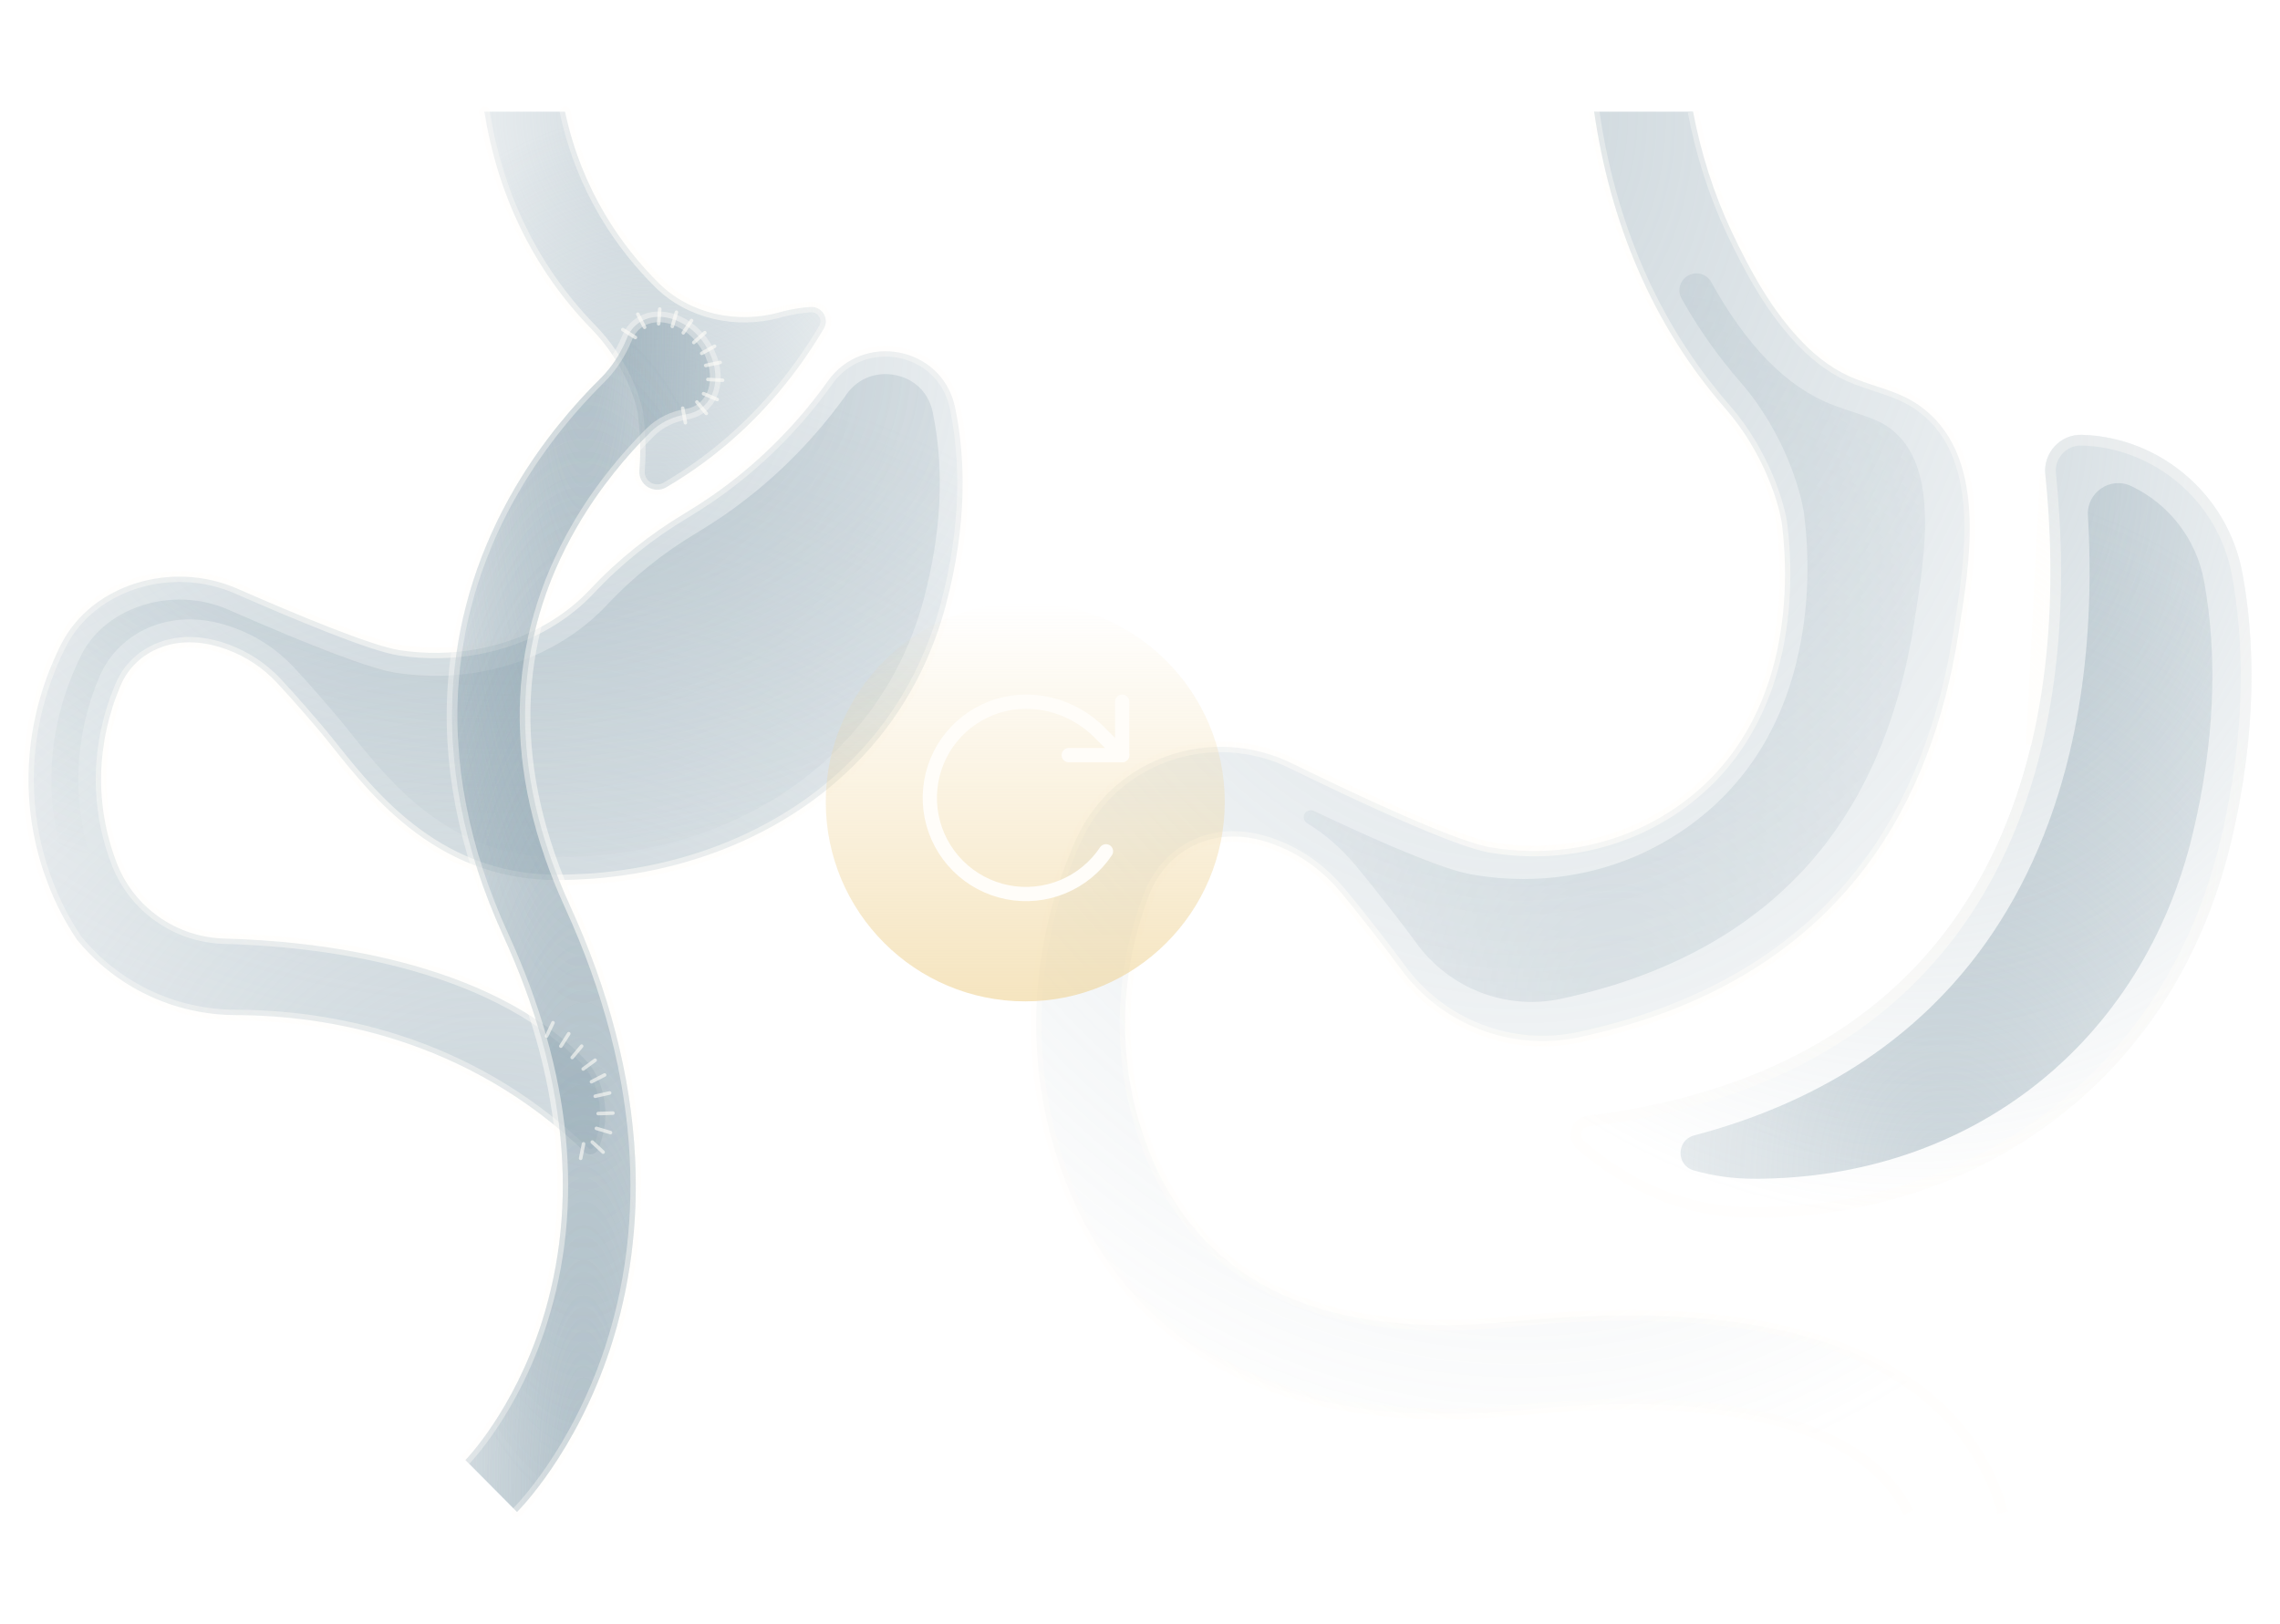 <svg width="320" height="228" viewBox="0 0 320 228" fill="none" xmlns="http://www.w3.org/2000/svg">
<path d="M273.882 199.31C262.733 187.175 241.912 182.538 212.009 185.529C184.677 188.268 167.364 179.522 160.528 159.555C156.78 148.61 157.056 136.668 161.273 125.639C162.499 122.431 164.914 119.788 168.073 118.442C170.885 117.229 174.729 116.796 179.655 118.863C182.923 120.232 185.782 122.407 188.065 125.122C190.876 128.45 195.153 134.012 196.427 135.779C196.451 135.811 196.475 135.843 196.499 135.875C202.218 143.792 212.069 147.649 221.62 145.606C239.161 141.846 252.641 133.856 261.832 121.722C268.98 112.267 272.993 100.817 274.831 89.188C276.441 79.048 279.301 63.477 268.992 56.665C266.421 54.959 263.358 54.334 260.51 53.229C257.627 52.112 255.248 50.346 253.086 48.147C248.736 43.702 245.673 38.079 243.03 32.493C240.507 27.134 238.729 21.476 237.623 15.673H230.679H223.735C225.958 31.051 231.784 45.492 242.201 57.398C247.595 63.573 249.794 70.962 250.13 73.809C251.103 81.979 251.62 102.439 234.788 113.648C227.291 118.658 218.112 120.436 209.222 118.947C204.416 118.142 191.237 112.002 181.313 107.149C170.08 101.646 156.396 106.284 151.121 117.613C151.017 117.837 150.917 118.062 150.821 118.286C144.441 132.811 143.697 148.91 148.731 163.591C152.599 174.897 159.219 183.655 168.398 189.59C177.516 195.513 189.026 198.48 202.71 198.48C206.086 198.48 209.606 198.3 213.247 197.94C245.156 194.744 258.768 201.412 264.559 207.575C266.013 209.137 267.07 210.759 267.839 212.333H271.152H274.465H277.778H281.091C279.985 208.236 277.847 203.623 273.882 199.31Z" fill="url(#paint0_radial_219_5689)" fill-opacity="0.4"/>
<path d="M237.623 15.673C238.729 21.476 240.507 27.134 243.03 32.493C245.673 38.079 248.736 43.702 253.086 48.147C255.248 50.346 257.627 52.112 260.51 53.229C263.358 54.334 266.421 54.959 268.992 56.665C279.301 63.477 276.441 79.048 274.831 89.188C272.993 100.817 268.98 112.267 261.832 121.722C252.641 133.856 239.161 141.846 221.62 145.606C212.069 147.649 202.218 143.792 196.499 135.875C196.475 135.843 196.451 135.811 196.427 135.779C195.153 134.012 190.876 128.45 188.065 125.122C185.782 122.407 182.923 120.232 179.655 118.863C174.729 116.796 170.885 117.229 168.073 118.442C164.914 119.788 162.499 122.431 161.273 125.639C157.056 136.668 156.78 148.61 160.528 159.555C167.364 179.522 184.677 188.268 212.009 185.529C241.912 182.538 262.733 187.175 273.882 199.31C277.847 203.623 279.985 208.236 281.091 212.333M223.735 15.673C225.958 31.051 231.784 45.492 242.201 57.398C247.595 63.573 249.794 70.962 250.13 73.809C251.103 81.979 251.62 102.439 234.788 113.648C227.291 118.658 218.112 120.436 209.222 118.947C204.416 118.142 191.237 112.002 181.313 107.149C170.08 101.646 156.396 106.284 151.121 117.613C151.017 117.837 150.917 118.062 150.821 118.286C144.441 132.811 143.697 148.91 148.731 163.591C152.599 174.897 159.219 183.655 168.398 189.59C177.516 195.513 189.026 198.481 202.71 198.481C206.086 198.481 209.606 198.3 213.247 197.94C245.156 194.744 258.768 201.412 264.559 207.575C266.013 209.137 267.07 210.759 267.839 212.333" stroke="url(#paint1_radial_219_5689)" stroke-opacity="0.6" stroke-width="1.5"/>
<path d="M314.741 80.538C312.674 69.257 303.003 61.339 292.178 61.039C289.15 60.955 286.748 63.586 287.06 66.602C287.42 70.134 287.697 74.098 287.757 78.303C287.913 87.686 287.012 96.505 285.102 104.506C282.699 114.538 278.686 123.32 273.172 130.613C262.179 145.15 245.263 153.872 222.748 156.648C220.465 156.936 219.6 159.795 221.354 161.297C227.674 166.74 235.747 170.969 246.236 170.969C275.875 170.969 304.745 153.236 313.107 118.286C316.915 102.38 316.411 89.669 314.741 80.538Z" fill="url(#paint2_radial_219_5689)" fill-opacity="0.4"/>
<path d="M288.507 78.293C288.446 74.062 288.168 70.075 287.806 66.525L287.806 66.524C287.54 63.952 289.59 61.717 292.157 61.789L292.178 61.039L292.157 61.789C302.633 62.079 312.001 69.745 314.003 80.673C315.655 89.706 316.16 102.311 312.377 118.112L312.377 118.112C304.106 152.683 275.572 170.219 246.236 170.219C235.971 170.219 228.065 166.086 221.844 160.729L221.842 160.727C220.585 159.651 221.202 157.601 222.84 157.392C245.503 154.599 262.626 145.802 273.77 131.065C279.354 123.68 283.407 114.8 285.831 104.681L285.831 104.68C287.758 96.611 288.664 87.73 288.507 78.293ZM288.507 78.293L287.757 78.303M288.507 78.293C288.507 78.292 288.507 78.291 288.507 78.291L287.757 78.303M287.757 78.303C287.697 74.098 287.42 70.134 287.06 66.602L285.102 104.506C287.012 96.505 287.913 87.686 287.757 78.303Z" stroke="url(#paint3_radial_219_5689)" stroke-opacity="0.6" stroke-width="1.5"/>
<path d="M299.098 68.223C296.178 66.853 292.851 69.124 293.043 72.356C293.163 74.326 293.235 76.284 293.259 78.219C293.415 88.058 292.466 97.333 290.448 105.779C287.865 116.556 283.528 126.035 277.556 133.94C268.149 146.363 254.802 154.893 237.766 159.386C235.267 160.047 235.219 163.567 237.693 164.288C240.433 165.081 243.268 165.466 246.236 165.466C276.571 165.466 300.72 146.447 307.76 117C310.788 104.325 311.316 92.383 309.334 81.535C308.241 75.576 304.3 70.674 299.098 68.223Z" fill="url(#paint4_radial_219_5689)" fill-opacity="0.4"/>
<path d="M299.098 68.223C296.178 66.853 292.851 69.124 293.043 72.356C293.163 74.326 293.235 76.284 293.259 78.219C293.415 88.058 292.466 97.333 290.448 105.779C287.865 116.556 283.528 126.035 277.556 133.94C268.149 146.363 254.802 154.893 237.766 159.386C235.267 160.047 235.219 163.567 237.693 164.288C240.433 165.081 243.268 165.466 246.236 165.466C276.571 165.466 300.72 146.447 307.76 117C310.788 104.325 311.316 92.383 309.334 81.535C308.241 75.576 304.3 70.674 299.098 68.223Z" fill="url(#paint5_radial_219_5689)" fill-opacity="0.4"/>
<g opacity="0.5">
<path d="M264.826 59.813C263.565 58.984 261.895 58.431 260.129 57.855C259.192 57.542 258.231 57.23 257.245 56.846C253.954 55.572 250.986 53.542 248.151 50.658C244.847 47.282 242.288 43.414 240.173 39.593C239.549 38.452 238.107 38.043 236.953 38.668C235.788 39.293 235.368 40.77 236.016 41.924C238.347 46.081 241.074 49.961 244.174 53.518C250.409 60.642 252.836 69.028 253.245 72.464C253.833 77.378 254.11 84.923 252.139 92.924C249.616 103.232 244.126 111.27 235.836 116.796C229.336 121.133 221.695 123.392 213.814 123.392C211.507 123.392 209.201 123.2 206.882 122.815C205.452 122.575 201.428 121.902 184.415 113.841C183.971 113.636 183.43 113.757 183.154 114.165C182.83 114.634 182.986 115.258 183.454 115.547C185.929 117.073 188.188 119.019 190.11 121.302C192.958 124.69 197.343 130.384 198.676 132.222L198.748 132.331C203.398 138.758 211.375 141.858 219.064 140.212C235.452 136.704 248.043 129.255 256.501 118.082C262.628 109.984 266.701 99.76 268.611 87.662L268.767 86.677C270.245 77.414 272.263 64.727 264.826 59.813Z" fill="url(#paint6_radial_219_5689)" fill-opacity="0.4"/>
<path d="M264.826 59.813C263.565 58.984 261.895 58.431 260.129 57.855C259.192 57.542 258.231 57.23 257.245 56.846C253.954 55.572 250.986 53.542 248.151 50.658C244.847 47.282 242.288 43.414 240.173 39.593C239.549 38.452 238.107 38.043 236.953 38.668C235.788 39.293 235.368 40.77 236.016 41.924C238.347 46.081 241.074 49.961 244.174 53.518C250.409 60.642 252.836 69.028 253.245 72.464C253.833 77.378 254.11 84.923 252.139 92.924C249.616 103.232 244.126 111.27 235.836 116.796C229.336 121.133 221.695 123.392 213.814 123.392C211.507 123.392 209.201 123.2 206.882 122.815C205.452 122.575 201.428 121.902 184.415 113.841C183.971 113.636 183.43 113.757 183.154 114.165C182.83 114.634 182.986 115.258 183.454 115.547C185.929 117.073 188.188 119.019 190.11 121.302C192.958 124.69 197.343 130.384 198.676 132.222L198.748 132.331C203.398 138.758 211.375 141.858 219.064 140.212C235.452 136.704 248.043 129.255 256.501 118.082C262.628 109.984 266.701 99.76 268.611 87.662L268.767 86.677C270.245 77.414 272.263 64.727 264.826 59.813Z" fill="url(#paint7_radial_219_5689)" fill-opacity="0.4"/>
</g>
<path d="M112.129 51.445C113.455 49.619 114.618 47.828 115.626 46.122C116.444 44.727 115.368 42.987 113.757 43.09C112.456 43.176 111.147 43.383 109.829 43.727C109.703 43.762 109.574 43.796 109.441 43.831C103.386 45.536 96.771 44.012 92.507 39.791C87.347 34.683 81.679 26.827 79.302 15.672H67.975C69.784 26.931 74.547 37.5 83.049 46.217C87.459 50.739 89.259 56.148 89.535 58.224C89.785 60.102 89.992 62.867 89.742 66.028C89.578 68.053 91.766 69.431 93.523 68.397C100.776 64.133 107.004 58.474 112.129 51.445Z" fill="url(#paint8_radial_219_5689)" fill-opacity="0.4"/>
<path d="M112.129 51.445C113.455 49.619 114.618 47.828 115.626 46.122C116.444 44.727 115.368 42.987 113.757 43.09C112.456 43.176 111.147 43.383 109.829 43.727C109.703 43.762 109.574 43.796 109.441 43.831C103.386 45.536 96.771 44.012 92.507 39.791C87.347 34.683 81.679 26.827 79.302 15.672H67.975C69.784 26.931 74.547 37.5 83.049 46.217C87.459 50.739 89.259 56.148 89.535 58.224C89.785 60.102 89.992 62.867 89.742 66.028C89.578 68.053 91.766 69.431 93.523 68.397C100.776 64.133 107.004 58.474 112.129 51.445Z" fill="url(#paint9_radial_219_5689)" fill-opacity="0.4"/>
<path d="M67.975 15.672C69.784 26.931 74.547 37.5 83.049 46.217C87.459 50.739 89.259 56.148 89.535 58.224C89.785 60.102 89.992 62.867 89.742 66.028C89.578 68.053 91.766 69.431 93.523 68.397C100.776 64.133 107.004 58.474 112.129 51.445C113.455 49.619 114.618 47.828 115.626 46.122C116.444 44.727 115.368 42.987 113.757 43.09C112.456 43.176 111.147 43.383 109.829 43.727C109.703 43.762 109.574 43.796 109.441 43.831C103.386 45.536 96.771 44.012 92.507 39.791C87.347 34.683 81.679 26.827 79.302 15.672" stroke="url(#paint10_radial_219_5689)" stroke-opacity="0.6" stroke-width="1.5" stroke-miterlimit="10" stroke-linecap="round"/>
<path d="M82.152 148.764C68.431 134.628 44.028 132.07 31.478 131.751C24.785 131.571 18.824 127.419 16.395 121.174C16.372 121.116 16.352 121.059 16.335 121.001C13.268 112.991 13.501 104.239 16.946 96.177C17.945 93.825 19.918 91.887 22.494 90.905C24.793 90.018 27.937 89.708 31.96 91.215C34.63 92.214 36.965 93.808 38.834 95.798C41.125 98.227 44.614 102.301 45.664 103.593C51.315 110.596 60.609 123.534 78.112 123.534C102.317 123.534 125.91 110.553 132.741 84.962C135.851 73.316 135.446 64.013 134.076 57.337C134.047 57.205 134.019 57.073 133.99 56.941C132.078 48.637 121.147 46.544 116.203 53.478C116.093 53.633 115.984 53.785 115.875 53.935C111.413 60.076 106.047 65.348 99.922 69.603C98.699 70.447 97.448 71.254 96.167 72.024C91.223 74.978 86.7 78.596 82.764 82.799C81.196 84.471 79.293 86.03 77.001 87.399C70.877 91.06 63.374 92.369 56.113 91.275C52.185 90.69 41.418 86.193 33.312 82.636C24.139 78.613 12.967 82.007 8.651 90.302C8.565 90.463 8.482 90.626 8.401 90.793C3.19 101.431 2.587 113.206 6.696 123.956C7.781 126.807 9.134 129.434 10.753 131.829L10.813 131.915C16.274 138.608 24.449 142.467 33.088 142.493C45.656 142.527 65.356 145.637 82.084 161.727C82.652 162.279 83.6 162.089 83.927 161.357C85.322 158.17 85.314 154.543 83.901 151.365C83.47 150.409 82.885 149.522 82.152 148.764Z" fill="url(#paint11_radial_219_5689)" fill-opacity="0.4"/>
<path d="M82.152 148.764C68.431 134.628 44.028 132.07 31.478 131.751C24.785 131.571 18.824 127.419 16.395 121.174C16.372 121.116 16.352 121.059 16.335 121.001C13.268 112.991 13.501 104.239 16.946 96.177C17.945 93.825 19.918 91.887 22.494 90.905C24.793 90.018 27.937 89.708 31.96 91.215C34.63 92.214 36.965 93.808 38.834 95.798C41.125 98.227 44.614 102.301 45.664 103.593C51.315 110.596 60.609 123.534 78.112 123.534C102.317 123.534 125.91 110.553 132.741 84.962C135.851 73.316 135.446 64.013 134.076 57.337C134.047 57.205 134.019 57.073 133.99 56.941C132.078 48.637 121.147 46.544 116.203 53.478C116.093 53.633 115.984 53.785 115.875 53.935C111.413 60.076 106.047 65.348 99.922 69.603C98.699 70.447 97.448 71.254 96.167 72.024C91.223 74.978 86.7 78.596 82.764 82.799C81.196 84.471 79.293 86.03 77.001 87.399C70.877 91.06 63.374 92.369 56.113 91.275C52.185 90.69 41.418 86.193 33.312 82.636C24.139 78.613 12.967 82.007 8.651 90.302C8.565 90.463 8.482 90.626 8.401 90.793C3.19 101.431 2.587 113.206 6.696 123.956C7.781 126.807 9.134 129.434 10.753 131.829L10.813 131.915C16.274 138.608 24.449 142.467 33.088 142.493C45.656 142.527 65.356 145.637 82.084 161.727C82.652 162.279 83.6 162.089 83.927 161.357C85.322 158.17 85.314 154.543 83.901 151.365C83.47 150.409 82.885 149.522 82.152 148.764Z" fill="url(#paint12_radial_219_5689)" fill-opacity="0.4"/>
<path d="M82.152 148.764C68.431 134.628 44.028 132.07 31.478 131.751C24.785 131.571 18.824 127.419 16.395 121.174C16.372 121.116 16.352 121.059 16.335 121.001C13.268 112.991 13.501 104.239 16.946 96.177C17.945 93.825 19.918 91.887 22.494 90.905C24.793 90.018 27.937 89.708 31.96 91.215C34.63 92.214 36.965 93.808 38.834 95.798C41.125 98.227 44.614 102.301 45.664 103.593C51.315 110.596 60.609 123.534 78.112 123.534C102.317 123.534 125.91 110.553 132.741 84.962C135.851 73.316 135.446 64.013 134.076 57.337C134.047 57.205 134.019 57.073 133.99 56.941C132.078 48.637 121.147 46.544 116.203 53.478C116.093 53.633 115.984 53.785 115.875 53.935C111.413 60.076 106.047 65.348 99.922 69.603C98.699 70.447 97.448 71.254 96.167 72.024C91.223 74.978 86.7 78.596 82.764 82.799C81.196 84.471 79.293 86.03 77.001 87.399C70.877 91.06 63.374 92.369 56.113 91.275C52.185 90.69 41.418 86.193 33.312 82.636C24.139 78.613 12.967 82.007 8.651 90.302C8.565 90.463 8.482 90.626 8.401 90.793C3.19 101.431 2.587 113.206 6.696 123.956C7.781 126.807 9.134 129.434 10.753 131.829L10.813 131.915C16.274 138.608 24.449 142.467 33.088 142.493C45.656 142.527 65.356 145.637 82.083 161.727C82.652 162.279 83.6 162.089 83.927 161.357C85.322 158.17 85.314 154.543 83.901 151.365C83.47 150.409 82.885 149.522 82.152 148.764Z" stroke="url(#paint13_radial_219_5689)" stroke-opacity="0.6" stroke-width="1.5" stroke-miterlimit="10" stroke-linecap="round"/>
<path d="M130.932 57.975C130.909 57.872 130.886 57.769 130.863 57.665C130.26 55.055 128.322 53.186 125.66 52.652C122.956 52.118 120.397 53.126 118.812 55.348C118.697 55.503 118.585 55.661 118.476 55.822C113.799 62.256 108.174 67.778 101.757 72.24C100.474 73.127 99.147 73.98 97.812 74.781C93.083 77.597 88.811 81.034 85.107 84.997C83.263 86.961 81.084 88.701 78.646 90.156C71.962 94.153 63.796 95.678 55.639 94.455C52.219 93.938 44.278 90.949 32.029 85.574C24.388 82.223 14.991 85.066 11.493 91.784C11.425 91.922 11.356 92.063 11.287 92.206C6.472 102.035 5.903 112.905 9.693 122.811C10.348 124.525 11.114 126.162 11.985 127.704C12.501 128.625 13.681 128.918 14.577 128.358C15.447 127.816 15.706 126.661 15.154 125.791C14.465 124.715 13.88 123.561 13.406 122.337L13.328 122.148C9.995 113.405 10.227 103.732 13.992 94.911C15.352 91.733 18.031 89.174 21.348 87.908C24.94 86.53 28.885 86.633 33.088 88.21C36.138 89.355 38.928 91.216 41.168 93.593C43.502 96.074 47.068 100.234 48.154 101.578C48.481 101.98 48.817 102.399 49.161 102.836C54.735 109.796 63.142 120.322 78.112 120.322C103.549 120.322 123.774 106.118 129.64 84.135C132.129 74.789 132.568 65.986 130.932 57.975Z" fill="url(#paint14_radial_219_5689)" fill-opacity="0.4"/>
<path d="M98.596 47.879C96.141 44.606 92.084 43.503 89.535 45.416C88.846 45.932 88.337 46.621 88.019 47.414C87.149 49.55 85.908 51.514 84.272 53.133C80.542 56.82 76.149 61.911 72.359 68.345C67.371 76.821 64.443 85.891 63.659 95.289C62.686 106.961 65.029 119.106 70.645 131.372C79.517 150.779 81.326 169.04 76.028 185.639C72.066 198.051 65.382 204.899 65.313 204.968L65.33 204.951L72.566 212.238C72.902 211.911 80.826 203.917 85.624 189.36C88.406 180.884 89.595 171.874 89.138 162.571C88.579 151.089 85.495 139.15 79.982 127.1C71.256 108.02 71.609 90.121 81.016 73.893C84.237 68.345 88.027 63.909 91.24 60.705C92.636 59.309 94.445 58.448 96.391 58.138C97.141 58.009 97.838 57.725 98.45 57.268C101 55.356 101.06 51.152 98.596 47.879Z" fill="url(#paint15_radial_219_5689)" fill-opacity="0.4"/>
<path d="M98.596 47.879C96.141 44.606 92.084 43.503 89.535 45.416C88.846 45.932 88.337 46.621 88.019 47.414C87.149 49.55 85.908 51.514 84.272 53.133C80.542 56.82 76.149 61.911 72.359 68.345C67.371 76.821 64.443 85.891 63.659 95.289C62.686 106.961 65.029 119.106 70.645 131.372C79.517 150.779 81.326 169.04 76.028 185.639C72.066 198.051 65.382 204.899 65.313 204.968L65.33 204.951L72.566 212.238C72.902 211.911 80.826 203.917 85.624 189.36C88.406 180.884 89.595 171.874 89.138 162.571C88.579 151.089 85.495 139.15 79.982 127.1C71.256 108.02 71.609 90.121 81.016 73.893C84.237 68.345 88.027 63.909 91.24 60.705C92.636 59.309 94.445 58.448 96.391 58.138C97.141 58.009 97.838 57.725 98.45 57.268C101 55.356 101.06 51.152 98.596 47.879Z" fill="url(#paint16_radial_219_5689)" fill-opacity="0.4"/>
<path d="M72.566 212.238C72.902 211.911 80.826 203.917 85.624 189.36C88.406 180.884 89.595 171.874 89.138 162.571C88.579 151.089 85.495 139.15 79.982 127.1C71.256 108.02 71.609 90.121 81.016 73.893C84.237 68.345 88.027 63.909 91.24 60.705C92.636 59.309 94.445 58.448 96.391 58.138C97.141 58.009 97.838 57.725 98.45 57.268C101 55.356 101.06 51.152 98.596 47.879C96.141 44.606 92.084 43.503 89.535 45.416C88.846 45.932 88.337 46.621 88.019 47.414C87.149 49.55 85.908 51.514 84.272 53.133C80.542 56.82 76.149 61.911 72.359 68.345C67.371 76.821 64.443 85.891 63.659 95.289C62.686 106.961 65.029 119.106 70.645 131.372C79.517 150.779 81.326 169.04 76.028 185.639C72.066 198.051 65.382 204.899 65.313 204.968L65.33 204.951" fill="url(#paint17_radial_219_5689)" fill-opacity="0.4"/>
<path d="M72.566 212.238C72.902 211.911 80.826 203.917 85.624 189.36C88.406 180.884 89.595 171.874 89.138 162.571C88.579 151.089 85.495 139.15 79.982 127.1C71.256 108.02 71.609 90.121 81.016 73.893C84.237 68.345 88.027 63.909 91.24 60.705C92.636 59.309 94.445 58.448 96.391 58.138C97.141 58.009 97.838 57.725 98.45 57.268C101 55.356 101.06 51.152 98.596 47.879C96.141 44.606 92.084 43.503 89.535 45.416C88.846 45.932 88.337 46.621 88.019 47.414C87.149 49.55 85.908 51.514 84.272 53.133C80.542 56.82 76.149 61.911 72.359 68.345C67.371 76.821 64.443 85.891 63.659 95.289C62.686 106.961 65.029 119.106 70.645 131.372C79.517 150.779 81.326 169.04 76.028 185.639C72.066 198.051 65.382 204.899 65.313 204.968L65.33 204.951" fill="url(#paint18_radial_219_5689)" fill-opacity="0.4"/>
<path d="M72.566 212.238C72.902 211.911 80.826 203.917 85.624 189.36C88.406 180.884 89.595 171.874 89.138 162.571C88.579 151.089 85.495 139.15 79.982 127.1C71.256 108.02 71.609 90.121 81.016 73.893C84.237 68.345 88.027 63.909 91.24 60.705C92.636 59.309 94.445 58.448 96.391 58.138C97.141 58.009 97.838 57.725 98.45 57.268C101 55.356 101.06 51.152 98.596 47.879C96.141 44.606 92.084 43.503 89.535 45.416C88.846 45.932 88.337 46.621 88.019 47.414C87.149 49.55 85.908 51.514 84.272 53.133C80.542 56.82 76.149 61.911 72.359 68.345C67.371 76.821 64.443 85.891 63.659 95.289C62.686 106.961 65.029 119.106 70.645 131.372C79.517 150.779 81.326 169.04 76.028 185.639C72.066 198.051 65.382 204.899 65.313 204.968L65.33 204.951" stroke="url(#paint19_radial_219_5689)" stroke-opacity="0.6" stroke-width="1.5" stroke-miterlimit="10" stroke-linecap="round"/>
<path d="M97.376 48.078L98.926 46.7L97.376 48.078Z" fill="url(#paint20_radial_219_5689)" fill-opacity="0.4"/>
<path d="M97.376 48.078L98.926 46.7L97.376 48.078Z" fill="url(#paint21_radial_219_5689)" fill-opacity="0.4"/>
<path d="M97.376 48.078L98.926 46.7" stroke="url(#paint22_radial_219_5689)" stroke-opacity="0.6" stroke-width="0.5" stroke-linecap="round" stroke-linejoin="round"/>
<path d="M98.487 49.602L100.296 48.603L98.487 49.602Z" fill="url(#paint23_radial_219_5689)" fill-opacity="0.4"/>
<path d="M98.487 49.602L100.296 48.603L98.487 49.602Z" fill="url(#paint24_radial_219_5689)" fill-opacity="0.4"/>
<path d="M98.487 49.602L100.296 48.603" stroke="url(#paint25_radial_219_5689)" stroke-opacity="0.6" stroke-width="0.5" stroke-linecap="round" stroke-linejoin="round"/>
<path d="M99.045 51.3L101.07 50.877L99.045 51.3Z" fill="url(#paint26_radial_219_5689)" fill-opacity="0.4"/>
<path d="M99.045 51.3L101.07 50.877L99.045 51.3Z" fill="url(#paint27_radial_219_5689)" fill-opacity="0.4"/>
<path d="M99.045 51.3L101.07 50.877" stroke="url(#paint28_radial_219_5689)" stroke-opacity="0.6" stroke-width="0.5" stroke-linecap="round" stroke-linejoin="round"/>
<path d="M99.356 53.264L101.423 53.376L99.356 53.264Z" fill="url(#paint29_radial_219_5689)" fill-opacity="0.4"/>
<path d="M99.356 53.264L101.423 53.376L99.356 53.264Z" fill="url(#paint30_radial_219_5689)" fill-opacity="0.4"/>
<path d="M99.356 53.264L101.423 53.376" stroke="url(#paint31_radial_219_5689)" stroke-opacity="0.6" stroke-width="0.5" stroke-linecap="round" stroke-linejoin="round"/>
<path d="M98.747 55.262L100.659 56.08L98.747 55.262Z" fill="url(#paint32_radial_219_5689)" fill-opacity="0.4"/>
<path d="M98.747 55.262L100.659 56.08L98.747 55.262Z" fill="url(#paint33_radial_219_5689)" fill-opacity="0.4"/>
<path d="M98.747 55.262L100.659 56.08" stroke="url(#paint34_radial_219_5689)" stroke-opacity="0.6" stroke-width="0.5" stroke-linecap="round" stroke-linejoin="round"/>
<path d="M95.816 57.303L96.195 59.336L95.816 57.303Z" fill="url(#paint35_radial_219_5689)" fill-opacity="0.4"/>
<path d="M95.816 57.303L96.195 59.336L95.816 57.303Z" fill="url(#paint36_radial_219_5689)" fill-opacity="0.4"/>
<path d="M95.816 57.303L96.195 59.336" stroke="url(#paint37_radial_219_5689)" stroke-opacity="0.6" stroke-width="0.5" stroke-linecap="round" stroke-linejoin="round"/>
<path d="M97.814 56.434L99.131 58.036L97.814 56.434Z" fill="url(#paint38_radial_219_5689)" fill-opacity="0.4"/>
<path d="M97.814 56.434L99.131 58.036L97.814 56.434Z" fill="url(#paint39_radial_219_5689)" fill-opacity="0.4"/>
<path d="M97.814 56.434L99.131 58.036" stroke="url(#paint40_radial_219_5689)" stroke-opacity="0.6" stroke-width="0.5" stroke-linecap="round" stroke-linejoin="round"/>
<path d="M95.903 46.717L97.058 44.995L95.903 46.717Z" fill="url(#paint41_radial_219_5689)" fill-opacity="0.4"/>
<path d="M95.903 46.717L97.058 44.995L95.903 46.717Z" fill="url(#paint42_radial_219_5689)" fill-opacity="0.4"/>
<path d="M95.903 46.717L97.058 44.995" stroke="url(#paint43_radial_219_5689)" stroke-opacity="0.6" stroke-width="0.5" stroke-linecap="round" stroke-linejoin="round"/>
<path d="M94.359 45.821L94.936 43.831L94.359 45.821Z" fill="url(#paint44_radial_219_5689)" fill-opacity="0.4"/>
<path d="M94.359 45.821L94.936 43.831L94.359 45.821Z" fill="url(#paint45_radial_219_5689)" fill-opacity="0.4"/>
<path d="M94.359 45.821L94.936 43.831" stroke="url(#paint46_radial_219_5689)" stroke-opacity="0.6" stroke-width="0.5" stroke-linecap="round" stroke-linejoin="round"/>
<path d="M92.441 45.45L92.597 43.383L92.441 45.45Z" fill="url(#paint47_radial_219_5689)" fill-opacity="0.4"/>
<path d="M92.441 45.45L92.597 43.383L92.441 45.45Z" fill="url(#paint48_radial_219_5689)" fill-opacity="0.4"/>
<path d="M92.441 45.45L92.597 43.383" stroke="url(#paint49_radial_219_5689)" stroke-opacity="0.6" stroke-width="0.5" stroke-linecap="round" stroke-linejoin="round"/>
<path d="M90.468 45.942L89.52 44.107L90.468 45.942Z" fill="url(#paint50_radial_219_5689)" fill-opacity="0.4"/>
<path d="M90.468 45.942L89.52 44.107L90.468 45.942Z" fill="url(#paint51_radial_219_5689)" fill-opacity="0.4"/>
<path d="M90.468 45.942L89.52 44.107" stroke="url(#paint52_radial_219_5689)" stroke-opacity="0.6" stroke-width="0.5" stroke-linecap="round" stroke-linejoin="round"/>
<path d="M89.175 47.373L87.418 46.27L89.175 47.373Z" fill="url(#paint53_radial_219_5689)" fill-opacity="0.4"/>
<path d="M89.175 47.373L87.418 46.27L89.175 47.373Z" fill="url(#paint54_radial_219_5689)" fill-opacity="0.4"/>
<path d="M89.175 47.373L87.418 46.27" stroke="url(#paint55_radial_219_5689)" stroke-opacity="0.6" stroke-width="0.5" stroke-linecap="round" stroke-linejoin="round"/>
<path d="M83.954 156.318L86.021 156.249L83.954 156.318Z" fill="url(#paint56_radial_219_5689)" fill-opacity="0.4"/>
<path d="M83.954 156.318L86.021 156.249L83.954 156.318Z" fill="url(#paint57_radial_219_5689)" fill-opacity="0.4"/>
<path d="M83.954 156.318L86.021 156.249" stroke="url(#paint58_radial_219_5689)" stroke-opacity="0.6" stroke-width="0.5" stroke-linecap="round" stroke-linejoin="round"/>
<path d="M83.703 158.394L85.684 158.988L83.703 158.394Z" fill="url(#paint59_radial_219_5689)" fill-opacity="0.4"/>
<path d="M83.703 158.394L85.684 158.988L83.703 158.394Z" fill="url(#paint60_radial_219_5689)" fill-opacity="0.4"/>
<path d="M83.703 158.394L85.684 158.988" stroke="url(#paint61_radial_219_5689)" stroke-opacity="0.6" stroke-width="0.5" stroke-linecap="round" stroke-linejoin="round"/>
<path d="M83.124 160.315L84.648 161.727L83.124 160.315Z" fill="url(#paint62_radial_219_5689)" fill-opacity="0.4"/>
<path d="M83.124 160.315L84.648 161.727L83.124 160.315Z" fill="url(#paint63_radial_219_5689)" fill-opacity="0.4"/>
<path d="M83.124 160.315L84.648 161.727" stroke="url(#paint64_radial_219_5689)" stroke-opacity="0.6" stroke-width="0.5" stroke-linecap="round" stroke-linejoin="round"/>
<path d="M81.902 160.565L81.497 162.598L81.902 160.565Z" fill="url(#paint65_radial_219_5689)" fill-opacity="0.4"/>
<path d="M81.902 160.565L81.497 162.598L81.902 160.565Z" fill="url(#paint66_radial_219_5689)" fill-opacity="0.4"/>
<path d="M81.902 160.565L81.497 162.598" stroke="url(#paint67_radial_219_5689)" stroke-opacity="0.6" stroke-width="0.5" stroke-linecap="round" stroke-linejoin="round"/>
<path d="M83.539 153.881L85.563 153.424L83.539 153.881Z" fill="url(#paint68_radial_219_5689)" fill-opacity="0.4"/>
<path d="M83.539 153.881L85.563 153.424L83.539 153.881Z" fill="url(#paint69_radial_219_5689)" fill-opacity="0.4"/>
<path d="M83.539 153.881L85.563 153.424" stroke="url(#paint70_radial_219_5689)" stroke-opacity="0.6" stroke-width="0.5" stroke-linecap="round" stroke-linejoin="round"/>
<path d="M83.015 151.847L84.859 150.9L83.015 151.847Z" fill="url(#paint71_radial_219_5689)" fill-opacity="0.4"/>
<path d="M83.015 151.847L84.859 150.9L83.015 151.847Z" fill="url(#paint72_radial_219_5689)" fill-opacity="0.4"/>
<path d="M83.015 151.847L84.859 150.9" stroke="url(#paint73_radial_219_5689)" stroke-opacity="0.6" stroke-width="0.5" stroke-linecap="round" stroke-linejoin="round"/>
<path d="M81.852 150.056L83.523 148.824L81.852 150.056Z" fill="url(#paint74_radial_219_5689)" fill-opacity="0.4"/>
<path d="M81.852 150.056L83.523 148.824L81.852 150.056Z" fill="url(#paint75_radial_219_5689)" fill-opacity="0.4"/>
<path d="M81.852 150.056L83.523 148.824" stroke="url(#paint76_radial_219_5689)" stroke-opacity="0.6" stroke-width="0.5" stroke-linecap="round" stroke-linejoin="round"/>
<path d="M80.307 148.445L81.634 146.852L80.307 148.445Z" fill="url(#paint77_radial_219_5689)" fill-opacity="0.4"/>
<path d="M80.307 148.445L81.634 146.852L80.307 148.445Z" fill="url(#paint78_radial_219_5689)" fill-opacity="0.4"/>
<path d="M80.307 148.445L81.634 146.852" stroke="url(#paint79_radial_219_5689)" stroke-opacity="0.6" stroke-width="0.5" stroke-linecap="round" stroke-linejoin="round"/>
<path d="M78.717 146.852L79.828 145.104L78.717 146.852Z" fill="url(#paint80_radial_219_5689)" fill-opacity="0.4"/>
<path d="M78.717 146.852L79.828 145.104L78.717 146.852Z" fill="url(#paint81_radial_219_5689)" fill-opacity="0.4"/>
<path d="M78.717 146.852L79.828 145.104" stroke="url(#paint82_radial_219_5689)" stroke-opacity="0.6" stroke-width="0.5" stroke-linecap="round" stroke-linejoin="round"/>
<path d="M76.718 145.431L77.613 143.562L76.718 145.431Z" fill="url(#paint83_radial_219_5689)" fill-opacity="0.4"/>
<path d="M76.718 145.431L77.613 143.562L76.718 145.431Z" fill="url(#paint84_radial_219_5689)" fill-opacity="0.4"/>
<path d="M76.718 145.431L77.613 143.562" stroke="url(#paint85_radial_219_5689)" stroke-opacity="0.6" stroke-width="0.5" stroke-linecap="round" stroke-linejoin="round"/>
<g filter="url(#filter0_bi_219_5689)">
<circle cx="143.797" cy="112.366" r="28" fill="url(#paint86_linear_219_5689)" fill-opacity="0.6"/>
</g>
<path d="M155.225 119.5C153.741 121.72 151.633 123.451 149.166 124.472C146.699 125.494 143.985 125.762 141.366 125.241C138.748 124.72 136.342 123.434 134.454 121.546C132.566 119.658 131.28 117.252 130.759 114.634C130.239 112.015 130.506 109.301 131.528 106.834C132.549 104.367 134.28 102.259 136.5 100.775C138.72 99.292 141.33 98.5 144 98.5C147.78 98.5 151.395 100 154.11 102.61L157.5 106" stroke="#FFFDF9" stroke-width="2" stroke-linecap="round" stroke-linejoin="round"/>
<path d="M157.5 98.5V106H150" stroke="#FFFDF9" stroke-width="2" stroke-linecap="round" stroke-linejoin="round"/>
<defs>
<filter id="filter0_bi_219_5689" x="87.797" y="56.366" width="112" height="112" filterUnits="userSpaceOnUse" color-interpolation-filters="sRGB">
<feFlood flood-opacity="0" result="BackgroundImageFix"/>
<feGaussianBlur in="BackgroundImageFix" stdDeviation="14"/>
<feComposite in2="SourceAlpha" operator="in" result="effect1_backgroundBlur_219_5689"/>
<feBlend mode="normal" in="SourceGraphic" in2="effect1_backgroundBlur_219_5689" result="shape"/>
<feColorMatrix in="SourceAlpha" type="matrix" values="0 0 0 0 0 0 0 0 0 0 0 0 0 0 0 0 0 0 127 0" result="hardAlpha"/>
<feOffset dx="0.1" dy="0.2"/>
<feGaussianBlur stdDeviation="12"/>
<feComposite in2="hardAlpha" operator="arithmetic" k2="-1" k3="1"/>
<feColorMatrix type="matrix" values="0 0 0 0 0.11 0 0 0 0 0.184 0 0 0 0 0.22 0 0 0 0.24 0"/>
<feBlend mode="normal" in2="shape" result="effect2_innerShadow_219_5689"/>
</filter>
<radialGradient id="paint0_radial_219_5689" cx="0" cy="0" r="1" gradientUnits="userSpaceOnUse" gradientTransform="translate(213.26 15.673) rotate(90) scale(196.66 135.661)">
<stop stop-color="#879FAC"/>
<stop offset="1" stop-color="#879FAC" stop-opacity="0"/>
</radialGradient>
<radialGradient id="paint1_radial_219_5689" cx="0" cy="0" r="1" gradientUnits="userSpaceOnUse" gradientTransform="translate(213.26 114.003) rotate(90) scale(98.33 67.831)">
<stop stop-color="#FFFDF9"/>
<stop offset="1" stop-color="#FFFDF9" stop-opacity="0.6"/>
</radialGradient>
<radialGradient id="paint2_radial_219_5689" cx="0" cy="0" r="1" gradientUnits="userSpaceOnUse" gradientTransform="translate(268.211 61.037) rotate(90) scale(109.932 95.578)">
<stop stop-color="#879FAC"/>
<stop offset="1" stop-color="#879FAC" stop-opacity="0"/>
</radialGradient>
<radialGradient id="paint3_radial_219_5689" cx="0" cy="0" r="1" gradientUnits="userSpaceOnUse" gradientTransform="translate(268.211 116.003) rotate(90) scale(54.966 47.789)">
<stop stop-color="#FFFDF9"/>
<stop offset="1" stop-color="#FFFDF9" stop-opacity="0.6"/>
</radialGradient>
<radialGradient id="paint4_radial_219_5689" cx="0" cy="0" r="1" gradientUnits="userSpaceOnUse" gradientTransform="translate(273.186 67.816) rotate(90) scale(97.649 74.644)">
<stop stop-color="#879FAC"/>
<stop offset="1" stop-color="#879FAC" stop-opacity="0"/>
</radialGradient>
<radialGradient id="paint5_radial_219_5689" cx="0" cy="0" r="1" gradientUnits="userSpaceOnUse" gradientTransform="translate(273.186 165.466) rotate(-90) scale(97.649 74.644)">
<stop stop-color="#879FAC"/>
<stop offset="1" stop-color="#879FAC" stop-opacity="0"/>
</radialGradient>
<radialGradient id="paint6_radial_219_5689" cx="0" cy="0" r="1" gradientUnits="userSpaceOnUse" gradientTransform="translate(226.581 38.376) rotate(90) scale(102.272 87.198)">
<stop stop-color="#879FAC"/>
<stop offset="1" stop-color="#879FAC" stop-opacity="0"/>
</radialGradient>
<radialGradient id="paint7_radial_219_5689" cx="0" cy="0" r="1" gradientUnits="userSpaceOnUse" gradientTransform="translate(226.581 140.648) rotate(-90) scale(102.272 87.198)">
<stop stop-color="#879FAC"/>
<stop offset="1" stop-color="#879FAC" stop-opacity="0"/>
</radialGradient>
<radialGradient id="paint8_radial_219_5689" cx="0" cy="0" r="1" gradientUnits="userSpaceOnUse" gradientTransform="translate(91.941 15.672) rotate(90) scale(53.077 47.932)">
<stop stop-color="#879FAC"/>
<stop offset="1" stop-color="#879FAC" stop-opacity="0"/>
</radialGradient>
<radialGradient id="paint9_radial_219_5689" cx="0" cy="0" r="1" gradientUnits="userSpaceOnUse" gradientTransform="translate(91.941 68.749) rotate(-90) scale(53.077 47.932)">
<stop stop-color="#879FAC"/>
<stop offset="1" stop-color="#879FAC" stop-opacity="0"/>
</radialGradient>
<radialGradient id="paint10_radial_219_5689" cx="0" cy="0" r="1" gradientUnits="userSpaceOnUse" gradientTransform="translate(91.941 42.211) rotate(90) scale(26.538 23.966)">
<stop stop-color="#FFFDF9"/>
<stop offset="1" stop-color="#FFFDF9" stop-opacity="0.6"/>
</radialGradient>
<radialGradient id="paint11_radial_219_5689" cx="0" cy="0" r="1" gradientUnits="userSpaceOnUse" gradientTransform="translate(69.553 49.308) rotate(90) scale(112.738 131.107)">
<stop stop-color="#879FAC"/>
<stop offset="1" stop-color="#879FAC" stop-opacity="0"/>
</radialGradient>
<radialGradient id="paint12_radial_219_5689" cx="0" cy="0" r="1" gradientUnits="userSpaceOnUse" gradientTransform="translate(69.553 162.046) rotate(-90) scale(112.738 131.107)">
<stop stop-color="#879FAC"/>
<stop offset="1" stop-color="#879FAC" stop-opacity="0"/>
</radialGradient>
<radialGradient id="paint13_radial_219_5689" cx="0" cy="0" r="1" gradientUnits="userSpaceOnUse" gradientTransform="translate(69.553 105.677) rotate(90) scale(56.369 65.553)">
<stop stop-color="#FFFDF9"/>
<stop offset="1" stop-color="#FFFDF9" stop-opacity="0.6"/>
</radialGradient>
<radialGradient id="paint14_radial_219_5689" cx="0" cy="0" r="1" gradientUnits="userSpaceOnUse" gradientTransform="translate(69.557 52.512) rotate(90) scale(76.131 124.689)">
<stop stop-color="#879FAC"/>
<stop offset="1" stop-color="#879FAC" stop-opacity="0"/>
</radialGradient>
<radialGradient id="paint15_radial_219_5689" cx="0" cy="0" r="1" gradientUnits="userSpaceOnUse" gradientTransform="translate(81.924 44.477) rotate(90) scale(167.761 36.959)">
<stop stop-color="#879FAC"/>
<stop offset="1" stop-color="#879FAC" stop-opacity="0"/>
</radialGradient>
<radialGradient id="paint16_radial_219_5689" cx="0" cy="0" r="1" gradientUnits="userSpaceOnUse" gradientTransform="translate(81.924 212.238) rotate(-90) scale(167.761 36.959)">
<stop stop-color="#879FAC"/>
<stop offset="1" stop-color="#879FAC" stop-opacity="0"/>
</radialGradient>
<radialGradient id="paint17_radial_219_5689" cx="0" cy="0" r="1" gradientUnits="userSpaceOnUse" gradientTransform="translate(81.924 44.477) rotate(90) scale(167.761 36.959)">
<stop stop-color="#879FAC"/>
<stop offset="1" stop-color="#879FAC" stop-opacity="0"/>
</radialGradient>
<radialGradient id="paint18_radial_219_5689" cx="0" cy="0" r="1" gradientUnits="userSpaceOnUse" gradientTransform="translate(81.924 212.238) rotate(-90) scale(167.761 36.959)">
<stop stop-color="#879FAC"/>
<stop offset="1" stop-color="#879FAC" stop-opacity="0"/>
</radialGradient>
<radialGradient id="paint19_radial_219_5689" cx="0" cy="0" r="1" gradientUnits="userSpaceOnUse" gradientTransform="translate(81.924 128.358) rotate(90) scale(83.881 18.48)">
<stop stop-color="#FFFDF9"/>
<stop offset="1" stop-color="#FFFDF9" stop-opacity="0.6"/>
</radialGradient>
<radialGradient id="paint20_radial_219_5689" cx="0" cy="0" r="1" gradientUnits="userSpaceOnUse" gradientTransform="translate(98.151 46.7) rotate(90) scale(1.378 1.55)">
<stop stop-color="#879FAC"/>
<stop offset="1" stop-color="#879FAC" stop-opacity="0"/>
</radialGradient>
<radialGradient id="paint21_radial_219_5689" cx="0" cy="0" r="1" gradientUnits="userSpaceOnUse" gradientTransform="translate(98.151 48.078) rotate(-90) scale(1.378 1.55)">
<stop stop-color="#879FAC"/>
<stop offset="1" stop-color="#879FAC" stop-opacity="0"/>
</radialGradient>
<radialGradient id="paint22_radial_219_5689" cx="0" cy="0" r="1" gradientUnits="userSpaceOnUse" gradientTransform="translate(98.151 47.389) rotate(90) scale(0.689 0.775)">
<stop stop-color="#FFFDF9"/>
<stop offset="1" stop-color="#FFFDF9"/>
</radialGradient>
<radialGradient id="paint23_radial_219_5689" cx="0" cy="0" r="1" gradientUnits="userSpaceOnUse" gradientTransform="translate(99.392 48.603) rotate(90) scale(0.999 1.809)">
<stop stop-color="#879FAC"/>
<stop offset="1" stop-color="#879FAC" stop-opacity="0"/>
</radialGradient>
<radialGradient id="paint24_radial_219_5689" cx="0" cy="0" r="1" gradientUnits="userSpaceOnUse" gradientTransform="translate(99.392 49.602) rotate(-90) scale(0.999 1.809)">
<stop stop-color="#879FAC"/>
<stop offset="1" stop-color="#879FAC" stop-opacity="0"/>
</radialGradient>
<radialGradient id="paint25_radial_219_5689" cx="0" cy="0" r="1" gradientUnits="userSpaceOnUse" gradientTransform="translate(99.392 49.102) rotate(90) scale(0.5 0.904)">
<stop stop-color="#FFFDF9"/>
<stop offset="1" stop-color="#FFFDF9"/>
</radialGradient>
<radialGradient id="paint26_radial_219_5689" cx="0" cy="0" r="1" gradientUnits="userSpaceOnUse" gradientTransform="translate(100.058 50.877) rotate(90) scale(0.422 2.024)">
<stop stop-color="#879FAC"/>
<stop offset="1" stop-color="#879FAC" stop-opacity="0"/>
</radialGradient>
<radialGradient id="paint27_radial_219_5689" cx="0" cy="0" r="1" gradientUnits="userSpaceOnUse" gradientTransform="translate(100.058 51.3) rotate(-90) scale(0.422 2.024)">
<stop stop-color="#879FAC"/>
<stop offset="1" stop-color="#879FAC" stop-opacity="0"/>
</radialGradient>
<radialGradient id="paint28_radial_219_5689" cx="0" cy="0" r="1" gradientUnits="userSpaceOnUse" gradientTransform="translate(100.058 51.089) rotate(90) scale(0.211 1.012)">
<stop stop-color="#FFFDF9"/>
<stop offset="1" stop-color="#FFFDF9"/>
</radialGradient>
<radialGradient id="paint29_radial_219_5689" cx="0" cy="0" r="1" gradientUnits="userSpaceOnUse" gradientTransform="translate(100.39 53.264) rotate(90) scale(0.112 2.067)">
<stop stop-color="#879FAC"/>
<stop offset="1" stop-color="#879FAC" stop-opacity="0"/>
</radialGradient>
<radialGradient id="paint30_radial_219_5689" cx="0" cy="0" r="1" gradientUnits="userSpaceOnUse" gradientTransform="translate(100.39 53.376) rotate(-90) scale(0.112 2.067)">
<stop stop-color="#879FAC"/>
<stop offset="1" stop-color="#879FAC" stop-opacity="0"/>
</radialGradient>
<radialGradient id="paint31_radial_219_5689" cx="0" cy="0" r="1" gradientUnits="userSpaceOnUse" gradientTransform="translate(100.39 53.319) rotate(90) scale(0.056 1.034)">
<stop stop-color="#FFFDF9"/>
<stop offset="1" stop-color="#FFFDF9"/>
</radialGradient>
<radialGradient id="paint32_radial_219_5689" cx="0" cy="0" r="1" gradientUnits="userSpaceOnUse" gradientTransform="translate(99.703 55.262) rotate(90) scale(0.818 1.912)">
<stop stop-color="#879FAC"/>
<stop offset="1" stop-color="#879FAC" stop-opacity="0"/>
</radialGradient>
<radialGradient id="paint33_radial_219_5689" cx="0" cy="0" r="1" gradientUnits="userSpaceOnUse" gradientTransform="translate(99.703 56.08) rotate(-90) scale(0.818 1.912)">
<stop stop-color="#879FAC"/>
<stop offset="1" stop-color="#879FAC" stop-opacity="0"/>
</radialGradient>
<radialGradient id="paint34_radial_219_5689" cx="0" cy="0" r="1" gradientUnits="userSpaceOnUse" gradientTransform="translate(99.703 55.671) rotate(90) scale(0.409 0.956)">
<stop stop-color="#FFFDF9"/>
<stop offset="1" stop-color="#FFFDF9"/>
</radialGradient>
<radialGradient id="paint35_radial_219_5689" cx="0" cy="0" r="1" gradientUnits="userSpaceOnUse" gradientTransform="translate(96.005 57.303) rotate(90) scale(2.033 0.379)">
<stop stop-color="#879FAC"/>
<stop offset="1" stop-color="#879FAC" stop-opacity="0"/>
</radialGradient>
<radialGradient id="paint36_radial_219_5689" cx="0" cy="0" r="1" gradientUnits="userSpaceOnUse" gradientTransform="translate(96.005 59.336) rotate(-90) scale(2.033 0.379)">
<stop stop-color="#879FAC"/>
<stop offset="1" stop-color="#879FAC" stop-opacity="0"/>
</radialGradient>
<radialGradient id="paint37_radial_219_5689" cx="0" cy="0" r="1" gradientUnits="userSpaceOnUse" gradientTransform="translate(96.005 58.32) rotate(90) scale(1.016 0.19)">
<stop stop-color="#FFFDF9"/>
<stop offset="1" stop-color="#FFFDF9"/>
</radialGradient>
<radialGradient id="paint38_radial_219_5689" cx="0" cy="0" r="1" gradientUnits="userSpaceOnUse" gradientTransform="translate(98.472 56.434) rotate(90) scale(1.602 1.318)">
<stop stop-color="#879FAC"/>
<stop offset="1" stop-color="#879FAC" stop-opacity="0"/>
</radialGradient>
<radialGradient id="paint39_radial_219_5689" cx="0" cy="0" r="1" gradientUnits="userSpaceOnUse" gradientTransform="translate(98.472 58.036) rotate(-90) scale(1.602 1.318)">
<stop stop-color="#879FAC"/>
<stop offset="1" stop-color="#879FAC" stop-opacity="0"/>
</radialGradient>
<radialGradient id="paint40_radial_219_5689" cx="0" cy="0" r="1" gradientUnits="userSpaceOnUse" gradientTransform="translate(98.472 57.235) rotate(90) scale(0.801 0.659)">
<stop stop-color="#FFFDF9"/>
<stop offset="1" stop-color="#FFFDF9"/>
</radialGradient>
<radialGradient id="paint41_radial_219_5689" cx="0" cy="0" r="1" gradientUnits="userSpaceOnUse" gradientTransform="translate(96.48 44.995) rotate(90) scale(1.723 1.154)">
<stop stop-color="#879FAC"/>
<stop offset="1" stop-color="#879FAC" stop-opacity="0"/>
</radialGradient>
<radialGradient id="paint42_radial_219_5689" cx="0" cy="0" r="1" gradientUnits="userSpaceOnUse" gradientTransform="translate(96.48 46.717) rotate(-90) scale(1.723 1.154)">
<stop stop-color="#879FAC"/>
<stop offset="1" stop-color="#879FAC" stop-opacity="0"/>
</radialGradient>
<radialGradient id="paint43_radial_219_5689" cx="0" cy="0" r="1" gradientUnits="userSpaceOnUse" gradientTransform="translate(96.48 45.856) rotate(90) scale(0.861 0.577)">
<stop stop-color="#FFFDF9"/>
<stop offset="1" stop-color="#FFFDF9"/>
</radialGradient>
<radialGradient id="paint44_radial_219_5689" cx="0" cy="0" r="1" gradientUnits="userSpaceOnUse" gradientTransform="translate(94.648 43.831) rotate(90) scale(1.99 0.577)">
<stop stop-color="#879FAC"/>
<stop offset="1" stop-color="#879FAC" stop-opacity="0"/>
</radialGradient>
<radialGradient id="paint45_radial_219_5689" cx="0" cy="0" r="1" gradientUnits="userSpaceOnUse" gradientTransform="translate(94.648 45.821) rotate(-90) scale(1.99 0.577)">
<stop stop-color="#879FAC"/>
<stop offset="1" stop-color="#879FAC" stop-opacity="0"/>
</radialGradient>
<radialGradient id="paint46_radial_219_5689" cx="0" cy="0" r="1" gradientUnits="userSpaceOnUse" gradientTransform="translate(94.648 44.826) rotate(90) scale(0.995 0.289)">
<stop stop-color="#FFFDF9"/>
<stop offset="1" stop-color="#FFFDF9"/>
</radialGradient>
<radialGradient id="paint47_radial_219_5689" cx="0" cy="0" r="1" gradientUnits="userSpaceOnUse" gradientTransform="translate(92.519 43.383) rotate(90) scale(2.067 0.155)">
<stop stop-color="#879FAC"/>
<stop offset="1" stop-color="#879FAC" stop-opacity="0"/>
</radialGradient>
<radialGradient id="paint48_radial_219_5689" cx="0" cy="0" r="1" gradientUnits="userSpaceOnUse" gradientTransform="translate(92.519 45.45) rotate(-90) scale(2.067 0.155)">
<stop stop-color="#879FAC"/>
<stop offset="1" stop-color="#879FAC" stop-opacity="0"/>
</radialGradient>
<radialGradient id="paint49_radial_219_5689" cx="0" cy="0" r="1" gradientUnits="userSpaceOnUse" gradientTransform="translate(92.519 44.417) rotate(90) scale(1.034 0.078)">
<stop stop-color="#FFFDF9"/>
<stop offset="1" stop-color="#FFFDF9"/>
</radialGradient>
<radialGradient id="paint50_radial_219_5689" cx="0" cy="0" r="1" gradientUnits="userSpaceOnUse" gradientTransform="translate(89.994 44.107) rotate(90) scale(1.835 0.948)">
<stop stop-color="#879FAC"/>
<stop offset="1" stop-color="#879FAC" stop-opacity="0"/>
</radialGradient>
<radialGradient id="paint51_radial_219_5689" cx="0" cy="0" r="1" gradientUnits="userSpaceOnUse" gradientTransform="translate(89.994 45.942) rotate(-90) scale(1.835 0.948)">
<stop stop-color="#879FAC"/>
<stop offset="1" stop-color="#879FAC" stop-opacity="0"/>
</radialGradient>
<radialGradient id="paint52_radial_219_5689" cx="0" cy="0" r="1" gradientUnits="userSpaceOnUse" gradientTransform="translate(89.994 45.025) rotate(90) scale(0.917 0.474)">
<stop stop-color="#FFFDF9"/>
<stop offset="1" stop-color="#FFFDF9"/>
</radialGradient>
<radialGradient id="paint53_radial_219_5689" cx="0" cy="0" r="1" gradientUnits="userSpaceOnUse" gradientTransform="translate(88.297 46.27) rotate(90) scale(1.103 1.757)">
<stop stop-color="#879FAC"/>
<stop offset="1" stop-color="#879FAC" stop-opacity="0"/>
</radialGradient>
<radialGradient id="paint54_radial_219_5689" cx="0" cy="0" r="1" gradientUnits="userSpaceOnUse" gradientTransform="translate(88.297 47.373) rotate(-90) scale(1.103 1.757)">
<stop stop-color="#879FAC"/>
<stop offset="1" stop-color="#879FAC" stop-opacity="0"/>
</radialGradient>
<radialGradient id="paint55_radial_219_5689" cx="0" cy="0" r="1" gradientUnits="userSpaceOnUse" gradientTransform="translate(88.297 46.821) rotate(90) scale(0.551 0.879)">
<stop stop-color="#FFFDF9"/>
<stop offset="1" stop-color="#FFFDF9"/>
</radialGradient>
<radialGradient id="paint56_radial_219_5689" cx="0" cy="0" r="1" gradientUnits="userSpaceOnUse" gradientTransform="translate(84.987 156.249) rotate(90) scale(0.069 2.067)">
<stop stop-color="#879FAC"/>
<stop offset="1" stop-color="#879FAC" stop-opacity="0"/>
</radialGradient>
<radialGradient id="paint57_radial_219_5689" cx="0" cy="0" r="1" gradientUnits="userSpaceOnUse" gradientTransform="translate(84.987 156.318) rotate(-90) scale(0.069 2.067)">
<stop stop-color="#879FAC"/>
<stop offset="1" stop-color="#879FAC" stop-opacity="0"/>
</radialGradient>
<radialGradient id="paint58_radial_219_5689" cx="0" cy="0" r="1" gradientUnits="userSpaceOnUse" gradientTransform="translate(84.987 156.283) rotate(90) scale(0.034 1.034)">
<stop stop-color="#FFFDF9"/>
<stop offset="1" stop-color="#FFFDF9"/>
</radialGradient>
<radialGradient id="paint59_radial_219_5689" cx="0" cy="0" r="1" gradientUnits="userSpaceOnUse" gradientTransform="translate(84.693 158.394) rotate(90) scale(0.594 1.981)">
<stop stop-color="#879FAC"/>
<stop offset="1" stop-color="#879FAC" stop-opacity="0"/>
</radialGradient>
<radialGradient id="paint60_radial_219_5689" cx="0" cy="0" r="1" gradientUnits="userSpaceOnUse" gradientTransform="translate(84.693 158.988) rotate(-90) scale(0.594 1.981)">
<stop stop-color="#879FAC"/>
<stop offset="1" stop-color="#879FAC" stop-opacity="0"/>
</radialGradient>
<radialGradient id="paint61_radial_219_5689" cx="0" cy="0" r="1" gradientUnits="userSpaceOnUse" gradientTransform="translate(84.693 158.691) rotate(90) scale(0.297 0.991)">
<stop stop-color="#FFFDF9"/>
<stop offset="1" stop-color="#FFFDF9"/>
</radialGradient>
<radialGradient id="paint62_radial_219_5689" cx="0" cy="0" r="1" gradientUnits="userSpaceOnUse" gradientTransform="translate(83.886 160.315) rotate(90) scale(1.413 1.525)">
<stop stop-color="#879FAC"/>
<stop offset="1" stop-color="#879FAC" stop-opacity="0"/>
</radialGradient>
<radialGradient id="paint63_radial_219_5689" cx="0" cy="0" r="1" gradientUnits="userSpaceOnUse" gradientTransform="translate(83.886 161.727) rotate(-90) scale(1.413 1.525)">
<stop stop-color="#879FAC"/>
<stop offset="1" stop-color="#879FAC" stop-opacity="0"/>
</radialGradient>
<radialGradient id="paint64_radial_219_5689" cx="0" cy="0" r="1" gradientUnits="userSpaceOnUse" gradientTransform="translate(83.886 161.021) rotate(90) scale(0.706 0.762)">
<stop stop-color="#FFFDF9"/>
<stop offset="1" stop-color="#FFFDF9"/>
</radialGradient>
<radialGradient id="paint65_radial_219_5689" cx="0" cy="0" r="1" gradientUnits="userSpaceOnUse" gradientTransform="translate(81.7 160.565) rotate(90) scale(2.033 0.405)">
<stop stop-color="#879FAC"/>
<stop offset="1" stop-color="#879FAC" stop-opacity="0"/>
</radialGradient>
<radialGradient id="paint66_radial_219_5689" cx="0" cy="0" r="1" gradientUnits="userSpaceOnUse" gradientTransform="translate(81.7 162.598) rotate(-90) scale(2.033 0.405)">
<stop stop-color="#879FAC"/>
<stop offset="1" stop-color="#879FAC" stop-opacity="0"/>
</radialGradient>
<radialGradient id="paint67_radial_219_5689" cx="0" cy="0" r="1" gradientUnits="userSpaceOnUse" gradientTransform="translate(81.7 161.581) rotate(90) scale(1.016 0.202)">
<stop stop-color="#FFFDF9"/>
<stop offset="1" stop-color="#FFFDF9"/>
</radialGradient>
<radialGradient id="paint68_radial_219_5689" cx="0" cy="0" r="1" gradientUnits="userSpaceOnUse" gradientTransform="translate(84.551 153.424) rotate(90) scale(0.457 2.024)">
<stop stop-color="#879FAC"/>
<stop offset="1" stop-color="#879FAC" stop-opacity="0"/>
</radialGradient>
<radialGradient id="paint69_radial_219_5689" cx="0" cy="0" r="1" gradientUnits="userSpaceOnUse" gradientTransform="translate(84.551 153.881) rotate(-90) scale(0.457 2.024)">
<stop stop-color="#879FAC"/>
<stop offset="1" stop-color="#879FAC" stop-opacity="0"/>
</radialGradient>
<radialGradient id="paint70_radial_219_5689" cx="0" cy="0" r="1" gradientUnits="userSpaceOnUse" gradientTransform="translate(84.551 153.653) rotate(90) scale(0.228 1.012)">
<stop stop-color="#FFFDF9"/>
<stop offset="1" stop-color="#FFFDF9"/>
</radialGradient>
<radialGradient id="paint71_radial_219_5689" cx="0" cy="0" r="1" gradientUnits="userSpaceOnUse" gradientTransform="translate(83.937 150.9) rotate(90) scale(0.948 1.843)">
<stop stop-color="#879FAC"/>
<stop offset="1" stop-color="#879FAC" stop-opacity="0"/>
</radialGradient>
<radialGradient id="paint72_radial_219_5689" cx="0" cy="0" r="1" gradientUnits="userSpaceOnUse" gradientTransform="translate(83.937 151.847) rotate(-90) scale(0.948 1.843)">
<stop stop-color="#879FAC"/>
<stop offset="1" stop-color="#879FAC" stop-opacity="0"/>
</radialGradient>
<radialGradient id="paint73_radial_219_5689" cx="0" cy="0" r="1" gradientUnits="userSpaceOnUse" gradientTransform="translate(83.937 151.373) rotate(90) scale(0.474 0.922)">
<stop stop-color="#FFFDF9"/>
<stop offset="1" stop-color="#FFFDF9"/>
</radialGradient>
<radialGradient id="paint74_radial_219_5689" cx="0" cy="0" r="1" gradientUnits="userSpaceOnUse" gradientTransform="translate(82.687 148.824) rotate(90) scale(1.232 1.671)">
<stop stop-color="#879FAC"/>
<stop offset="1" stop-color="#879FAC" stop-opacity="0"/>
</radialGradient>
<radialGradient id="paint75_radial_219_5689" cx="0" cy="0" r="1" gradientUnits="userSpaceOnUse" gradientTransform="translate(82.687 150.056) rotate(-90) scale(1.232 1.671)">
<stop stop-color="#879FAC"/>
<stop offset="1" stop-color="#879FAC" stop-opacity="0"/>
</radialGradient>
<radialGradient id="paint76_radial_219_5689" cx="0" cy="0" r="1" gradientUnits="userSpaceOnUse" gradientTransform="translate(82.687 149.44) rotate(90) scale(0.616 0.836)">
<stop stop-color="#FFFDF9"/>
<stop offset="1" stop-color="#FFFDF9"/>
</radialGradient>
<radialGradient id="paint77_radial_219_5689" cx="0" cy="0" r="1" gradientUnits="userSpaceOnUse" gradientTransform="translate(80.97 146.852) rotate(90) scale(1.594 1.327)">
<stop stop-color="#879FAC"/>
<stop offset="1" stop-color="#879FAC" stop-opacity="0"/>
</radialGradient>
<radialGradient id="paint78_radial_219_5689" cx="0" cy="0" r="1" gradientUnits="userSpaceOnUse" gradientTransform="translate(80.97 148.445) rotate(-90) scale(1.594 1.327)">
<stop stop-color="#879FAC"/>
<stop offset="1" stop-color="#879FAC" stop-opacity="0"/>
</radialGradient>
<radialGradient id="paint79_radial_219_5689" cx="0" cy="0" r="1" gradientUnits="userSpaceOnUse" gradientTransform="translate(80.97 147.648) rotate(90) scale(0.797 0.663)">
<stop stop-color="#FFFDF9"/>
<stop offset="1" stop-color="#FFFDF9"/>
</radialGradient>
<radialGradient id="paint80_radial_219_5689" cx="0" cy="0" r="1" gradientUnits="userSpaceOnUse" gradientTransform="translate(79.273 145.104) rotate(90) scale(1.749 1.111)">
<stop stop-color="#879FAC"/>
<stop offset="1" stop-color="#879FAC" stop-opacity="0"/>
</radialGradient>
<radialGradient id="paint81_radial_219_5689" cx="0" cy="0" r="1" gradientUnits="userSpaceOnUse" gradientTransform="translate(79.273 146.852) rotate(-90) scale(1.749 1.111)">
<stop stop-color="#879FAC"/>
<stop offset="1" stop-color="#879FAC" stop-opacity="0"/>
</radialGradient>
<radialGradient id="paint82_radial_219_5689" cx="0" cy="0" r="1" gradientUnits="userSpaceOnUse" gradientTransform="translate(79.273 145.978) rotate(90) scale(0.874 0.556)">
<stop stop-color="#FFFDF9"/>
<stop offset="1" stop-color="#FFFDF9"/>
</radialGradient>
<radialGradient id="paint83_radial_219_5689" cx="0" cy="0" r="1" gradientUnits="userSpaceOnUse" gradientTransform="translate(77.165 143.562) rotate(90) scale(1.869 0.896)">
<stop stop-color="#879FAC"/>
<stop offset="1" stop-color="#879FAC" stop-opacity="0"/>
</radialGradient>
<radialGradient id="paint84_radial_219_5689" cx="0" cy="0" r="1" gradientUnits="userSpaceOnUse" gradientTransform="translate(77.165 145.431) rotate(-90) scale(1.869 0.896)">
<stop stop-color="#879FAC"/>
<stop offset="1" stop-color="#879FAC" stop-opacity="0"/>
</radialGradient>
<radialGradient id="paint85_radial_219_5689" cx="0" cy="0" r="1" gradientUnits="userSpaceOnUse" gradientTransform="translate(77.165 144.496) rotate(90) scale(0.935 0.448)">
<stop stop-color="#FFFDF9"/>
<stop offset="1" stop-color="#FFFDF9"/>
</radialGradient>
<linearGradient id="paint86_linear_219_5689" x1="143.797" y1="84.366" x2="143.797" y2="140.366" gradientUnits="userSpaceOnUse">
<stop stop-color="#EFD395" stop-opacity="0"/>
<stop offset="1" stop-color="#EFD395"/>
</linearGradient>
</defs>
</svg>
